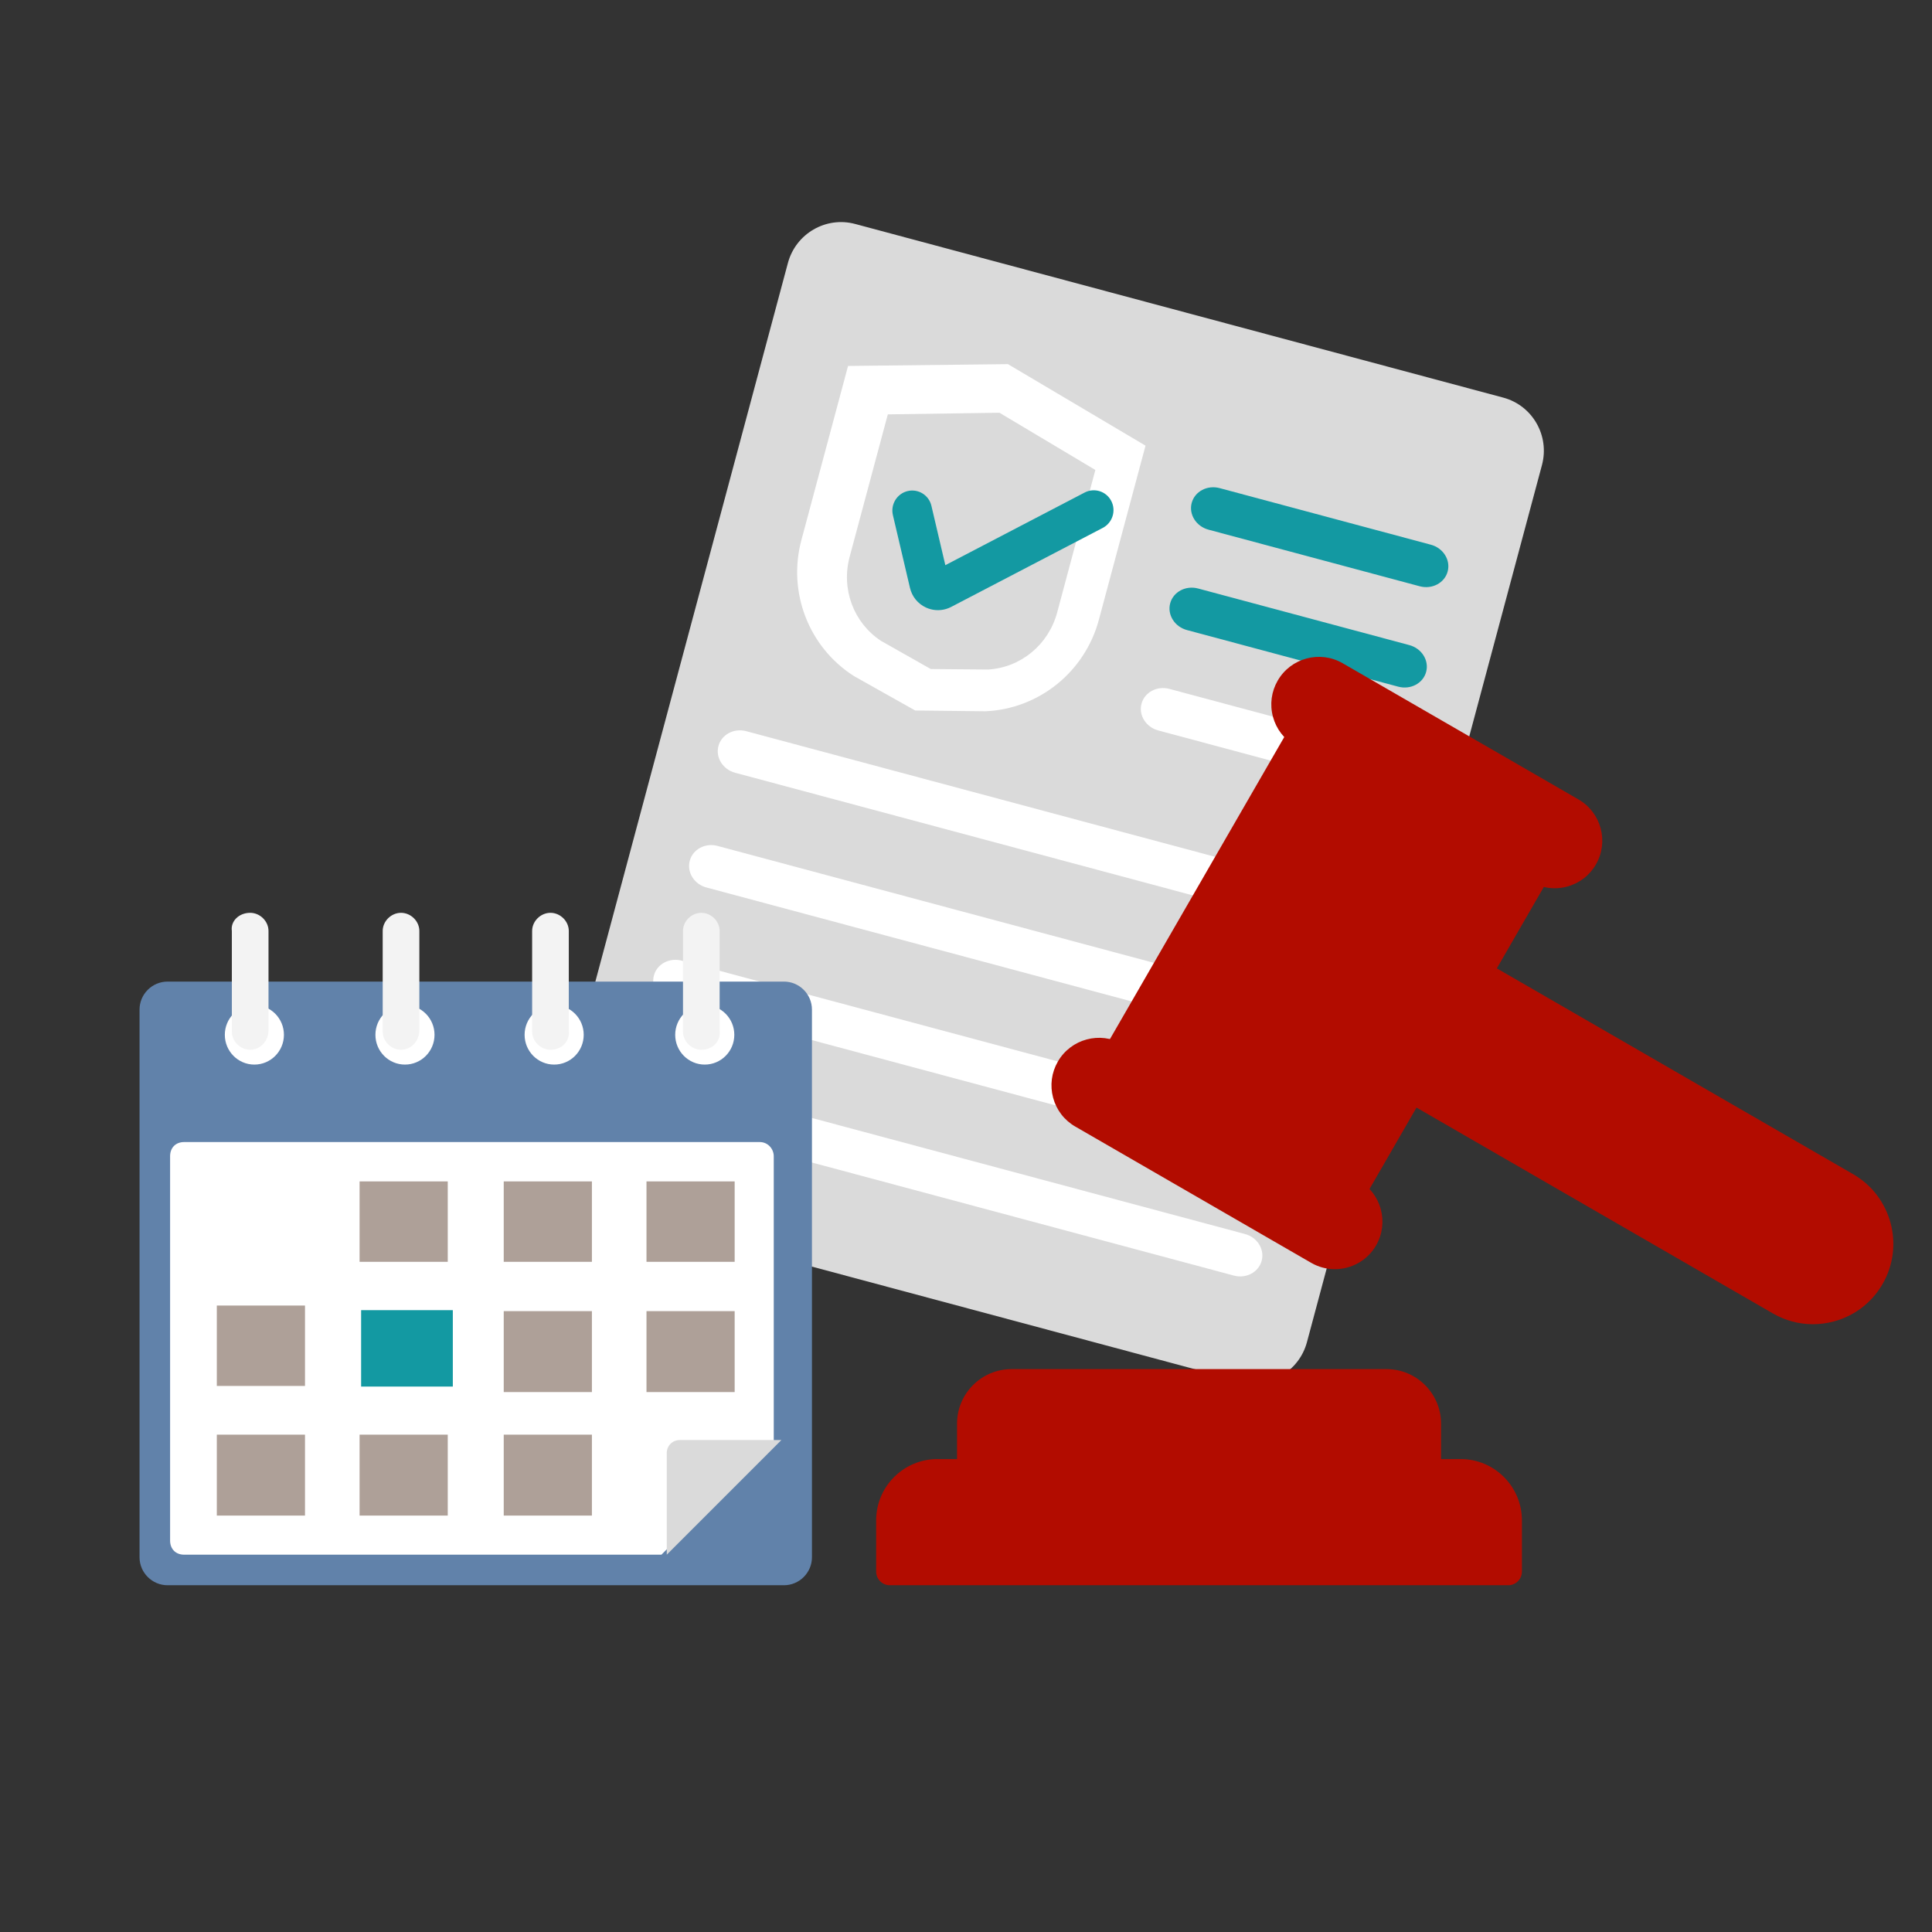 <?xml version="1.0" encoding="UTF-8"?>
<svg width="360px" height="360px" viewBox="0 0 360 360" version="1.1" xmlns="http://www.w3.org/2000/svg" xmlns:xlink="http://www.w3.org/1999/xlink">
    <rect x="0" y="0" width="360" height="360" fill="#333333" stroke="none"/>
    <title>Atom/Illustration/ILS/Images/ils-law</title>
    <g id="Atom/Illustration/ILS/Images/ils-law" stroke="none" stroke-width="1" fill="none" fill-rule="evenodd">
        <g id="Group-2" transform="translate(26, 39.086)">
            <g id="legal-document-(1)" transform="translate(169.171, 110.465) rotate(-345) translate(-169.171, -110.465) translate(96.439, 15.592)">
                <path d="M135.243,189.746 L10.222,189.746 C4.576,189.746 1.8189894e-12,185.144 1.8189894e-12,179.469 L1.8189894e-12,10.278 C1.8189894e-12,4.602 4.576,-5.68434189e-14 10.222,-5.68434189e-14 L135.243,-5.68434189e-14 C140.889,-5.68434189e-14 145.465,4.602 145.465,10.278 L145.465,179.468 C145.465,185.144 140.888,189.746 135.243,189.746 Z" id="Path" fill="#DADADA"></path>
                <path d="M57.161,81.431 C66.69,78.428 73.176,69.542 73.176,59.49 L73.176,33.685 L73.176,25.898 L44.484,17.861 L15.791,25.898 L15.791,33.685 L15.791,59.49 C15.791,69.542 22.278,78.428 31.807,81.431 L44.484,84.673 L57.161,81.431 Z" id="Path" fill="#FFFFFF"></path>
                <path d="M34.943,73.779 C29.155,71.834 25.283,66.391 25.283,60.163 L25.283,32.694 L45.301,27.019 L65.319,32.694 L65.319,60.163 C65.319,66.391 61.446,71.834 55.66,73.779 L45.302,76.46 L34.943,73.779 Z" id="Path" fill="#DADADA"></path>
                <path d="M42.378,65.7 C42.076,65.7 41.771,65.675 41.466,65.622 C39.825,65.341 38.431,64.334 37.639,62.858 L31.055,50.581 C30.088,48.777 30.755,46.523 32.544,45.548 C34.334,44.572 36.57,45.244 37.538,47.048 L42.908,57.064 L64.483,37.27 C65.988,35.889 68.318,36 69.689,37.517 C71.058,39.033 70.948,41.382 69.444,42.763 L45.983,64.287 C44.981,65.207 43.703,65.7 42.378,65.7 Z" id="Path" fill="#1399A2"></path>
                <path d="M129.311,37.983 L88.563,37.983 C86.181,37.983 84.248,36.189 84.248,33.975 C84.248,31.76 86.181,29.966 88.563,29.966 L129.311,29.966 C131.694,29.966 133.626,31.76 133.626,33.975 C133.626,36.189 131.694,37.983 129.311,37.983 Z" id="Path" fill="#1399A2"></path>
                <path d="M130.279,57.091 L89.532,57.091 C87.149,57.091 85.217,55.297 85.217,53.082 C85.217,50.868 87.149,49.073 89.532,49.073 L130.279,49.073 C132.662,49.073 134.595,50.868 134.595,53.082 C134.595,55.297 132.662,57.091 130.279,57.091 Z" id="Path" fill="#1399A2"></path>
                <path d="M129.959,76.544 L89.211,76.544 C86.828,76.544 84.896,74.75 84.896,72.536 C84.896,70.321 86.828,68.527 89.211,68.527 L129.959,68.527 C132.341,68.527 134.274,70.321 134.274,72.536 C134.274,74.75 132.341,76.544 129.959,76.544 Z" id="Path" fill="#FFFFFF"></path>
                <path d="M129.283,104.563 L15.078,104.563 C12.711,104.563 10.792,102.769 10.792,100.555 C10.792,98.34 12.711,96.546 15.078,96.546 L129.283,96.546 C131.65,96.546 133.569,98.34 133.569,100.555 C133.569,102.769 131.65,104.563 129.283,104.563 Z" id="Path" fill="#FFFFFF"></path>
                <path d="M129.654,126.598 L15.448,126.598 C13.081,126.598 11.162,124.804 11.162,122.589 C11.162,120.375 13.081,118.581 15.448,118.581 L129.654,118.581 C132.02,118.581 133.94,120.375 133.94,122.589 C133.94,124.804 132.02,126.598 129.654,126.598 Z" id="Path" fill="#FFFFFF"></path>
                <path d="M128.735,148.979 L14.529,148.979 C12.162,148.979 10.243,147.184 10.243,144.97 C10.243,142.756 12.162,140.961 14.529,140.961 L128.735,140.961 C131.101,140.961 133.021,142.756 133.021,144.97 C133.021,147.184 131.101,148.979 128.735,148.979 Z" id="Path" fill="#FFFFFF"></path>
                <path d="M129.105,171.013 L14.899,171.013 C12.532,171.013 10.613,169.219 10.613,167.005 C10.613,164.79 12.532,162.996 14.899,162.996 L129.105,162.996 C131.472,162.996 133.391,164.79 133.391,167.005 C133.391,169.219 131.472,171.013 129.105,171.013 Z" id="Path" fill="#FFFFFF"></path>
            </g>
            <g id="calendar" transform="translate(0, 131.005)">
                <path d="M120.075,125.296 L5.221,125.296 C2.349,125.296 0,122.947 0,120.076 L0,18.034 C0,15.163 2.349,12.814 5.221,12.814 L120.075,12.814 C122.947,12.814 125.296,15.163 125.296,18.034 L125.296,120.076 C125.296,122.947 122.947,125.296 120.075,125.296 Z" id="Path" fill="#6182AA"></path>
                <path d="M115.561,42.714 L8.311,42.714 C6.742,42.714 5.695,43.768 5.695,45.348 L5.695,116.967 C5.695,118.547 6.742,119.601 8.311,119.601 L97.25,119.601 L118.177,98.536 L118.177,45.347 C118.177,44.031 117.131,42.714 115.561,42.714 Z" id="Path" fill="#FFFFFF"></path>
                <path d="M98.243,119.601 L119.601,98.243 L100.646,98.243 C99.311,98.243 98.243,99.311 98.243,100.646 L98.243,119.601 Z" id="Path" fill="#DADADA"></path>
                <g id="Group" transform="translate(15.662, 17.086)" fill="#FFFFFF" fill-rule="nonzero">
                    <ellipse id="Oval" cx="5.737" cy="5.646" rx="5.507" ry="5.547"></ellipse>
                    <ellipse id="Oval" cx="33.798" cy="5.646" rx="5.507" ry="5.547"></ellipse>
                    <ellipse id="Oval" cx="61.597" cy="5.646" rx="5.507" ry="5.547"></ellipse>
                    <ellipse id="Oval" cx="89.659" cy="5.646" rx="5.507" ry="5.547"></ellipse>
                </g>
                <g id="Group" transform="translate(17.086, 0)" fill="#F3F3F3">
                    <path d="M3.53,25.515 L3.53,25.515 C1.691,25.515 0.115,23.953 0.115,22.13 L0.115,3.384 C-0.148,1.562 1.428,0 3.53,0 L3.53,0 C5.369,0 6.945,1.562 6.945,3.385 L6.945,21.87 C6.945,23.953 5.369,25.515 3.53,25.515 Z" id="Path"></path>
                    <path d="M31.639,25.515 L31.639,25.515 C29.8,25.515 28.224,23.953 28.224,22.13 L28.224,3.384 C28.224,1.562 29.8,0 31.639,0 L31.639,0 C33.478,0 35.054,1.562 35.054,3.385 L35.054,21.87 C35.054,23.953 33.478,25.515 31.639,25.515 Z" id="Path"></path>
                    <path d="M59.485,25.515 L59.485,25.515 C57.646,25.515 56.07,23.953 56.07,22.13 L56.07,3.384 C56.07,1.562 57.646,0 59.485,0 L59.485,0 C61.324,0 62.9,1.562 62.9,3.385 L62.9,21.87 C63.163,23.953 61.587,25.515 59.485,25.515 Z" id="Path"></path>
                    <path d="M87.594,25.515 L87.594,25.515 C85.755,25.515 84.179,23.953 84.179,22.13 L84.179,3.384 C84.179,1.562 85.755,0 87.594,0 L87.594,0 C89.433,0 91.009,1.562 91.009,3.385 L91.009,21.87 C91.272,23.953 89.696,25.515 87.594,25.515 Z" id="Path"></path>
                </g>
                <g id="Group" transform="translate(14.401, 50.047)" fill="#AEA098">
                    <rect id="Rectangle" x="26.601" y="0" width="16.43" height="14.983"></rect>
                    <rect id="Rectangle" x="53.462" y="0" width="16.43" height="14.983"></rect>
                    <rect id="Rectangle" x="80.063" y="0" width="16.43" height="14.983"></rect>
                    <rect id="Rectangle" x="0" y="23.131" width="16.43" height="14.983"></rect>
                </g>
                <rect id="Rectangle" fill="#1399A2" x="41.291" y="74.038" width="17.086" height="14.238"></rect>
                <g id="Group" transform="translate(14.401, 74.22)" fill="#AEA098">
                    <rect id="Rectangle" x="53.462" y="0" width="16.43" height="15.08"></rect>
                    <rect id="Rectangle" x="80.063" y="0" width="16.43" height="15.08"></rect>
                    <rect id="Rectangle" x="0" y="23.016" width="16.43" height="15.08"></rect>
                    <rect id="Rectangle" x="26.601" y="23.016" width="16.43" height="15.08"></rect>
                    <rect id="Rectangle" x="53.462" y="23.016" width="16.43" height="15.08"></rect>
                </g>
            </g>
            <g id="legal-document" transform="translate(137.259, 83.31)" fill="#B20C00">
                <path d="M117.782,170.444 L2.546,170.444 L2.546,160.897 C2.546,156 6.515,152.028 11.411,152.028 L108.919,152.028 C113.814,152.028 117.783,155.999 117.783,160.897 L117.783,170.444 L117.782,170.444 Z" id="Path"></path>
                <path d="M95.105,135.266 L25.224,135.266 C21.022,135.266 17.616,138.675 17.616,142.878 L17.616,152.028 L102.713,152.028 L102.713,142.878 C102.713,138.674 99.306,135.266 95.105,135.266 Z" id="Path"></path>
                <path d="M117.782,172.991 L2.546,172.991 C1.141,172.991 0,171.85 0,170.444 L0,160.897 C0,154.603 5.119,149.481 11.411,149.481 L108.917,149.481 C115.209,149.481 120.328,154.603 120.328,160.897 L120.328,170.444 C120.328,171.85 119.189,172.991 117.782,172.991 Z M5.093,167.896 L115.236,167.896 L115.236,160.897 C115.236,157.412 112.401,154.576 108.917,154.576 L11.411,154.576 C7.928,154.576 5.093,157.412 5.093,160.897 L5.093,167.896 Z" id="Shape"></path>
                <path d="M102.713,154.576 L17.616,154.576 C16.211,154.576 15.07,153.435 15.07,152.028 L15.07,142.877 C15.07,137.276 19.625,132.718 25.226,132.718 L95.105,132.718 C100.704,132.718 105.261,137.275 105.261,142.877 L105.261,152.028 C105.26,153.435 104.119,154.576 102.713,154.576 Z M20.163,149.481 L100.167,149.481 L100.167,142.877 C100.167,140.085 97.896,137.813 95.104,137.813 L25.224,137.813 C22.432,137.813 20.161,140.084 20.161,142.877 L20.161,149.481 L20.163,149.481 Z" id="Shape"></path>
                <path d="M101.187,81.333 L168.362,120.134 C174.304,123.565 181.901,121.528 185.332,115.585 L185.332,115.585 C188.761,109.641 186.726,102.041 180.785,98.608 L113.61,59.807 C112.818,59.35 111.807,59.621 111.35,60.413 L100.582,79.072 C100.124,79.864 100.395,80.875 101.187,81.333 Z" id="Path"></path>
                <path d="M100.779,81.098 L113.001,88.157 L125.423,66.631 L113.201,59.573 C112.635,59.245 111.805,59.621 111.348,60.413 L100.58,79.072 C100.124,79.864 100.213,80.771 100.779,81.098 Z" id="Path"></path>
                <polygon id="Rectangle" transform="translate(83.982, 57.043) rotate(30.001) translate(-83.982, -57.043) " points="58.595 22.375 109.355 22.385 109.368 91.711 58.609 91.701"></polygon>
                <path d="M129.603,28.781 L85.648,3.392 C82.63,1.648 78.768,2.682 77.025,5.704 L77.025,5.704 C75.283,8.724 76.316,12.587 79.336,14.331 L123.291,39.719 C126.309,41.463 130.171,40.429 131.914,37.408 L131.914,37.408 C133.657,34.388 132.622,30.526 129.603,28.781 Z" id="Path"></path>
                <path d="M88.639,99.766 L44.684,74.377 C41.666,72.633 37.804,73.667 36.061,76.689 L36.061,76.689 C34.318,79.709 35.352,83.572 38.372,85.315 L82.327,110.704 C85.345,112.448 89.207,111.414 90.95,108.392 L90.95,108.392 C92.693,105.371 91.657,101.509 88.639,99.766 Z" id="Path"></path>
                <path d="M88.636,102.313 C88.205,102.313 87.767,102.204 87.366,101.972 L43.411,76.583 C42.827,76.244 42.4,75.689 42.225,75.035 C42.049,74.382 42.142,73.687 42.479,73.102 L77.131,13.054 C77.469,12.47 78.025,12.042 78.677,11.867 C79.33,11.689 80.024,11.784 80.609,12.121 L124.564,37.511 C125.782,38.215 126.199,39.772 125.496,40.99 L90.844,101.037 C90.373,101.856 89.516,102.313 88.636,102.313 Z M48.162,73.445 L87.707,96.286 L119.813,40.653 L80.268,17.81 L48.162,73.445 Z" id="Shape"></path>
                <path d="M126.433,43.116 C124.898,43.116 123.383,42.714 122.018,41.925 L78.063,16.535 C76.015,15.351 74.548,13.44 73.936,11.153 C73.323,8.866 73.638,6.478 74.82,4.429 C77.262,0.197 82.691,-1.257 86.921,1.185 L130.876,26.573 L130.876,26.573 C135.107,29.018 136.561,34.449 134.118,38.68 C132.935,40.729 131.025,42.198 128.74,42.809 C127.977,43.016 127.202,43.116 126.433,43.116 Z M82.499,5.095 C81.196,5.095 79.927,5.771 79.231,6.979 C78.728,7.851 78.594,8.865 78.855,9.837 C79.116,10.81 79.738,11.621 80.609,12.124 L124.564,37.515 C125.435,38.019 126.45,38.15 127.422,37.892 C128.394,37.632 129.206,37.008 129.707,36.135 C130.746,34.337 130.128,32.027 128.33,30.989 L84.375,5.601 C83.783,5.258 83.136,5.095 82.499,5.095 Z" id="Shape"></path>
                <path d="M85.468,114.096 C83.965,114.096 82.444,113.714 81.054,112.91 L37.099,87.52 C35.05,86.337 33.584,84.425 32.971,82.139 C32.359,79.853 32.674,77.464 33.856,75.414 C36.298,71.182 41.727,69.728 45.956,72.17 L89.911,97.558 C94.141,100.003 95.595,105.434 93.153,109.666 C91.515,112.507 88.532,114.096 85.468,114.096 Z M41.534,76.079 C40.232,76.079 38.964,76.755 38.268,77.962 C37.765,78.835 37.631,79.849 37.892,80.822 C38.153,81.794 38.776,82.605 39.645,83.108 L83.601,108.498 C85.399,109.538 87.708,108.919 88.746,107.12 C89.783,105.32 89.166,103.011 87.367,101.973 L87.367,101.973 L43.412,76.584 C42.819,76.242 42.172,76.079 41.534,76.079 Z" id="Shape"></path>
                <path d="M174.548,124.352 C171.954,124.352 169.395,123.672 167.088,122.34 L99.912,83.539 C98.941,82.978 98.246,82.071 97.954,80.986 C97.664,79.902 97.813,78.77 98.375,77.798 L109.143,59.138 C110.301,57.133 112.875,56.442 114.879,57.6 L182.056,96.401 C189.203,100.53 191.66,109.707 187.534,116.859 C185.535,120.323 182.308,122.801 178.445,123.836 C177.157,124.181 175.848,124.352 174.548,124.352 Z M103.231,79.572 L169.634,117.926 C174.348,120.652 180.402,119.028 183.125,114.31 C185.847,109.592 184.227,103.537 179.511,100.811 L113.108,62.458 L103.231,79.572 Z" id="Shape"></path>
            </g>
        </g>
    </g>
</svg>